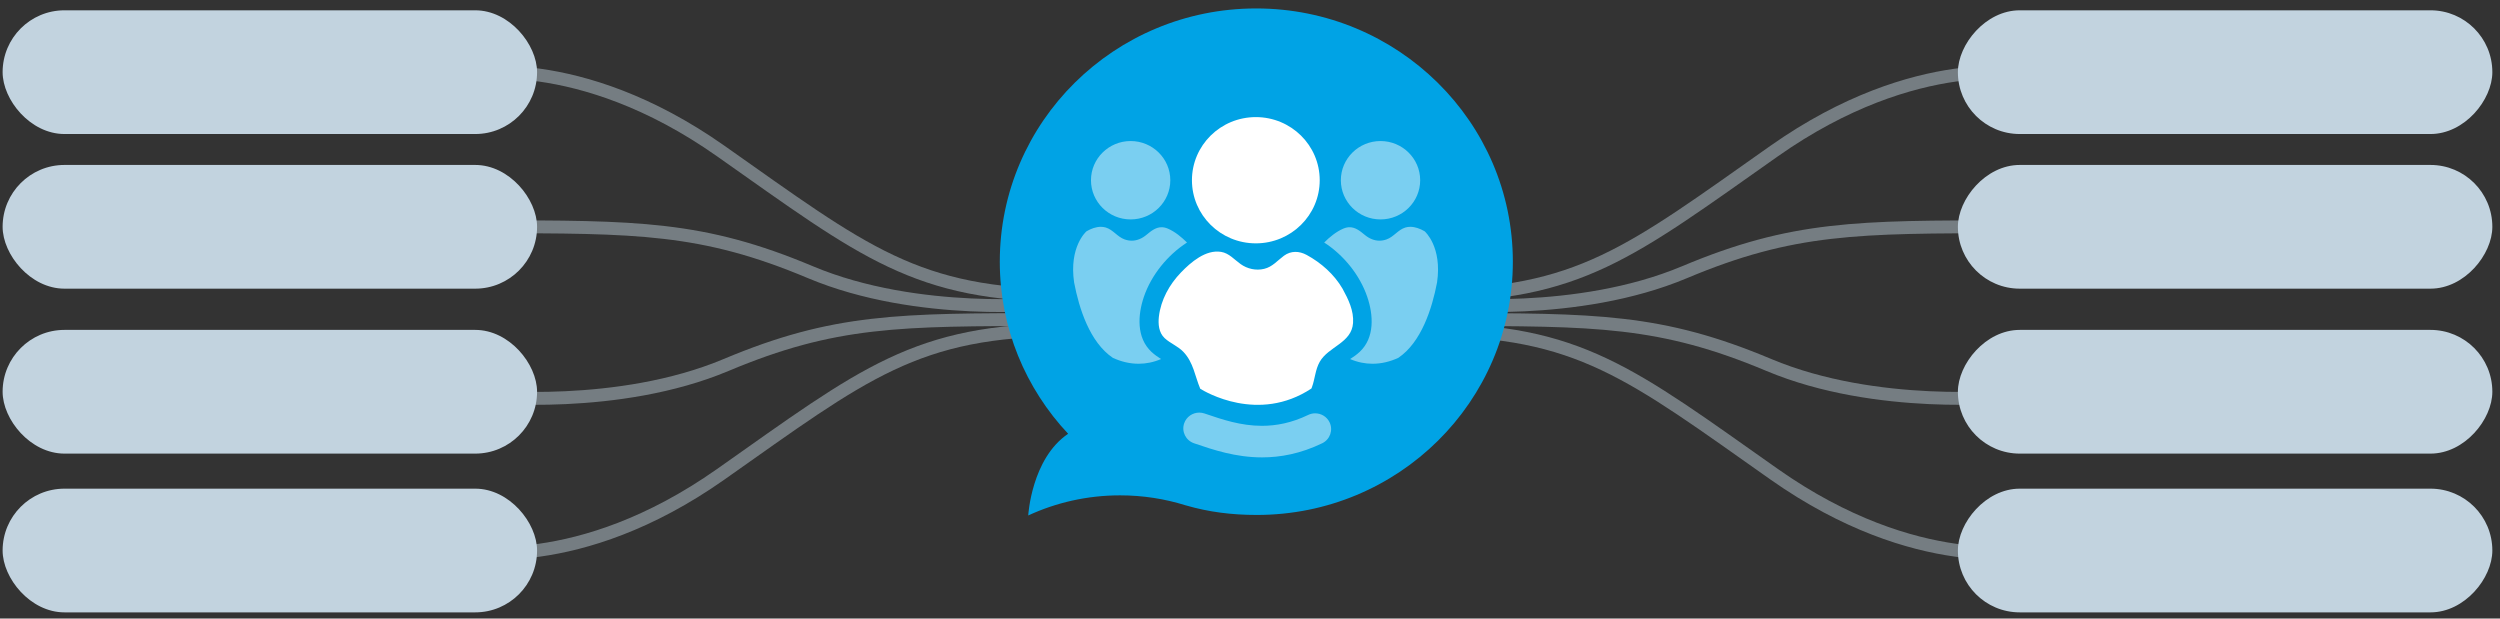 <?xml version="1.0" encoding="UTF-8"?>
<svg width="194px" height="48px" viewBox="0 0 194 48" version="1.1" xmlns="http://www.w3.org/2000/svg" xmlns:xlink="http://www.w3.org/1999/xlink">
    <rect x="0" y="0" width="194" height="48" fill="#333333" stroke="none"/>
    <!-- Generator: Sketch 45.1 (43504) - http://www.bohemiancoding.com/sketch -->
    <title>Group 4</title>
    <desc>Created with Sketch.</desc>
    <defs></defs>
    <g id="Website" stroke="none" stroke-width="1" fill="none" fill-rule="evenodd">
        <g id="Desktop-HD-Copy-15" transform="translate(-317, -1479)">
            <g id="Group-4" transform="translate(317, 1479)">
                <path d="M36.129,5.806 C36.129,5.806 44.814,3.893 55.932,11.721 C67.051,19.548 71.078,22.924 82.81,22.924" id="Path-4" stroke-opacity="0.464" stroke="#C2D3DF"></path>
                <path d="M37.726,17.758 C37.726,17.758 47.972,16.672 56.347,20.192 C64.722,23.712 69.777,23.714 81.509,23.714" id="Path-4" stroke-opacity="0.464" stroke="#C2D3DF" transform="translate(59.617, 20.657) scale(-1, -1) translate(-59.617, -20.657) "></path>
                <path d="M37.726,24.958 C37.726,24.958 47.972,23.872 56.347,27.392 C64.722,30.912 69.777,30.914 81.509,30.914" id="Path-4" stroke-opacity="0.464" stroke="#C2D3DF" transform="translate(59.617, 27.857) scale(1, -1) translate(-59.617, -27.857) "></path>
                <path d="M36.129,25.806 C36.129,25.806 44.814,23.893 55.932,31.721 C67.051,39.548 71.078,42.924 82.81,42.924" id="Path-4" stroke-opacity="0.464" stroke="#C2D3DF" transform="translate(59.47, 34.262) scale(1, -1) translate(-59.47, -34.262) "></path>
                <rect id="Rectangle-20-Copy-16" fill="#C2D3DF" x="0.203" y="0.8" width="41.474" height="9.6" rx="4.8"></rect>
                <rect id="Rectangle-20-Copy-17" fill="#C2D3DF" x="0.203" y="12.8" width="41.474" height="9.6" rx="4.8"></rect>
                <rect id="Rectangle-20-Copy-18" fill="#C2D3DF" x="0.203" y="25.6" width="41.474" height="9.6" rx="4.8"></rect>
                <rect id="Rectangle-20-Copy-19" fill="#C2D3DF" x="0.203" y="37.92" width="41.474" height="9.6" rx="4.8"></rect>
                <path d="M110.798,5.806 C110.798,5.806 119.483,3.893 130.602,11.721 C141.72,19.548 145.747,22.924 157.479,22.924" id="Path-4" stroke-opacity="0.464" stroke="#C2D3DF" transform="translate(134.139, 14.262) scale(-1, 1) translate(-134.139, -14.262) "></path>
                <path d="M112.099,17.758 C112.099,17.758 122.345,16.672 130.72,20.192 C139.095,23.712 144.15,23.714 155.882,23.714" id="Path-4" stroke-opacity="0.464" stroke="#C2D3DF" transform="translate(133.991, 20.657) scale(1, -1) translate(-133.991, -20.657) "></path>
                <path d="M112.099,24.958 C112.099,24.958 122.345,23.872 130.72,27.392 C139.095,30.912 144.15,30.914 155.882,30.914" id="Path-4" stroke-opacity="0.464" stroke="#C2D3DF" transform="translate(133.991, 27.857) scale(-1, -1) translate(-133.991, -27.857) "></path>
                <path d="M110.798,25.806 C110.798,25.806 119.483,23.893 130.602,31.721 C141.72,39.548 145.747,42.924 157.479,42.924" id="Path-4" stroke-opacity="0.464" stroke="#C2D3DF" transform="translate(134.139, 34.262) scale(-1, -1) translate(-134.139, -34.262) "></path>
                <rect id="Rectangle-20-Copy-16" fill="#C2D3DF" transform="translate(172.668, 5.6) scale(-1, 1) translate(-172.668, -5.6) " x="151.93" y="0.8" width="41.474" height="9.6" rx="4.8"></rect>
                <rect id="Rectangle-20-Copy-17" fill="#C2D3DF" transform="translate(172.668, 17.6) scale(-1, 1) translate(-172.668, -17.6) " x="151.93" y="12.8" width="41.474" height="9.6" rx="4.8"></rect>
                <rect id="Rectangle-20-Copy-18" fill="#C2D3DF" transform="translate(172.668, 30.4) scale(-1, 1) translate(-172.668, -30.4) " x="151.93" y="25.6" width="41.474" height="9.6" rx="4.8"></rect>
                <rect id="Rectangle-20-Copy-19" fill="#C2D3DF" transform="translate(172.668, 42.72) scale(-1, 1) translate(-172.668, -42.72) " x="151.93" y="37.92" width="41.474" height="9.6" rx="4.8"></rect>
                <g id="Group" transform="translate(77.584, 0.32)">
                    <path d="M5.303,33.341 C2.012,29.836 0,25.144 0,19.987 C0,9.134 8.907,0.335 19.892,0.335 C30.88,0.335 39.813,9.134 39.813,19.987 C39.813,30.841 30.931,39.64 19.943,39.64 C18.002,39.64 16.205,39.412 14.445,38.899 L14.417,38.892 C12.811,38.391 11.104,38.119 9.333,38.119 C6.786,38.119 4.371,38.68 2.207,39.68 C2.207,39.68 2.453,35.264 5.303,33.341" id="Fill-1" fill="#00A3E5"></path>
                    <path d="M19.869,18.564 C22.607,18.564 24.826,16.372 24.826,13.666 C24.826,10.96 22.607,8.767 19.869,8.767 C17.13,8.767 14.911,10.96 14.911,13.666 C14.911,16.372 17.13,18.564 19.869,18.564" id="Fill-4" fill="#FFFFFF"></path>
                    <path d="M26.592,22.073 C25.943,20.966 24.942,20.078 23.815,19.464 C23.235,19.148 22.593,19.127 22.05,19.526 C21.546,19.897 21.154,20.392 20.513,20.543 C19.88,20.696 19.211,20.546 18.687,20.172 C18.205,19.83 17.787,19.322 17.17,19.225 C15.979,19.033 14.826,20.029 14.068,20.814 C13.162,21.75 12.499,22.949 12.346,24.248 C12.28,24.828 12.336,25.492 12.791,25.918 C13.234,26.331 13.819,26.537 14.247,26.985 C15.033,27.811 15.142,28.873 15.556,29.848 C15.92,30.076 20.061,32.549 24.178,29.831 L24.215,29.745 C24.461,29.092 24.477,28.372 24.826,27.758 C25.508,26.563 27.3,26.303 27.413,24.749 C27.483,23.791 27.045,22.897 26.592,22.073" id="Fill-5" fill="#FFFFFF"></path>
                    <path d="M10.153,16.707 C8.455,16.707 7.076,15.346 7.076,13.666 C7.076,11.988 8.455,10.625 10.153,10.625 C11.855,10.625 13.232,11.988 13.232,13.666 C13.232,15.346 11.855,16.707 10.153,16.707" id="Fill-6" fill="#FFFFFF" opacity="0.48"></path>
                    <path d="M10.773,27.907 C10.082,27.907 9.406,27.742 8.77,27.447 C6.982,26.238 6.152,23.622 5.767,21.596 C5.363,18.838 6.691,17.66 6.731,17.627 C7.089,17.418 7.473,17.281 7.841,17.281 C7.971,17.281 8.099,17.298 8.223,17.335 C8.788,17.505 9.125,18.057 9.683,18.257 C9.871,18.325 10.057,18.357 10.237,18.357 C10.653,18.357 11.042,18.187 11.385,17.9 C11.756,17.589 12.114,17.313 12.554,17.313 C12.702,17.313 12.858,17.344 13.028,17.415 C13.587,17.651 14.102,18.077 14.527,18.5 C13.01,19.479 11.761,21.02 11.182,22.713 C10.705,24.115 10.59,25.887 11.771,26.985 C11.703,26.922 11.592,26.819 11.591,26.819 C11.591,26.819 11.637,26.862 11.771,26.988 C11.809,27.022 11.824,27.035 11.824,27.035 C11.825,27.035 11.803,27.016 11.774,26.988 C11.999,27.197 12.253,27.379 12.514,27.542 C11.933,27.792 11.348,27.907 10.773,27.907" id="Fill-7" fill="#FFFFFF" opacity="0.48"></path>
                    <path d="M29.545,16.707 C27.844,16.707 26.466,15.346 26.466,13.666 C26.466,11.988 27.844,10.625 29.545,10.625 C31.244,10.625 32.622,11.988 32.622,13.666 C32.622,15.346 31.244,16.707 29.545,16.707" id="Fill-8" fill="#FFFFFF" opacity="0.48"></path>
                    <path d="M28.926,27.907 C28.35,27.907 27.764,27.792 27.184,27.542 C27.447,27.379 27.698,27.197 27.925,26.988 C27.895,27.016 27.874,27.035 27.874,27.035 C27.874,27.035 27.889,27.022 27.925,26.988 C28.039,26.881 28.089,26.834 28.102,26.822 C28.083,26.84 27.987,26.929 27.926,26.985 C29.109,25.887 28.994,24.115 28.514,22.713 C27.936,21.02 26.69,19.479 25.173,18.5 C25.595,18.077 26.112,17.651 26.671,17.415 C26.84,17.344 26.996,17.313 27.144,17.313 C27.582,17.313 27.94,17.589 28.313,17.9 C28.656,18.187 29.045,18.357 29.461,18.357 C29.642,18.357 29.827,18.325 30.017,18.257 C30.574,18.057 30.909,17.505 31.475,17.335 C31.599,17.298 31.726,17.281 31.857,17.281 C32.224,17.281 32.609,17.418 32.967,17.627 C33.005,17.66 34.335,18.838 33.932,21.596 C33.546,23.622 32.713,26.238 30.929,27.447 C30.293,27.742 29.616,27.907 28.926,27.907" id="Fill-9" fill="#FFFFFF" opacity="0.48"></path>
                    <path d="M20.35,35.173 C18.289,35.173 16.531,34.574 15.18,34.114 L15.077,34.079 C14.43,33.861 14.086,33.164 14.309,32.525 C14.485,32.018 14.965,31.698 15.479,31.698 C15.613,31.698 15.749,31.72 15.883,31.765 L15.987,31.8 C17.252,32.231 18.7,32.724 20.342,32.724 C21.449,32.724 22.644,32.5 23.929,31.88 C24.104,31.794 24.29,31.754 24.473,31.754 C24.931,31.754 25.373,32.007 25.586,32.442 C25.885,33.048 25.631,33.782 25.015,34.079 C23.34,34.888 21.772,35.173 20.35,35.173" id="Fill-10" fill="#FFFFFF" opacity="0.48"></path>
                </g>
            </g>
        </g>
    </g>
</svg>